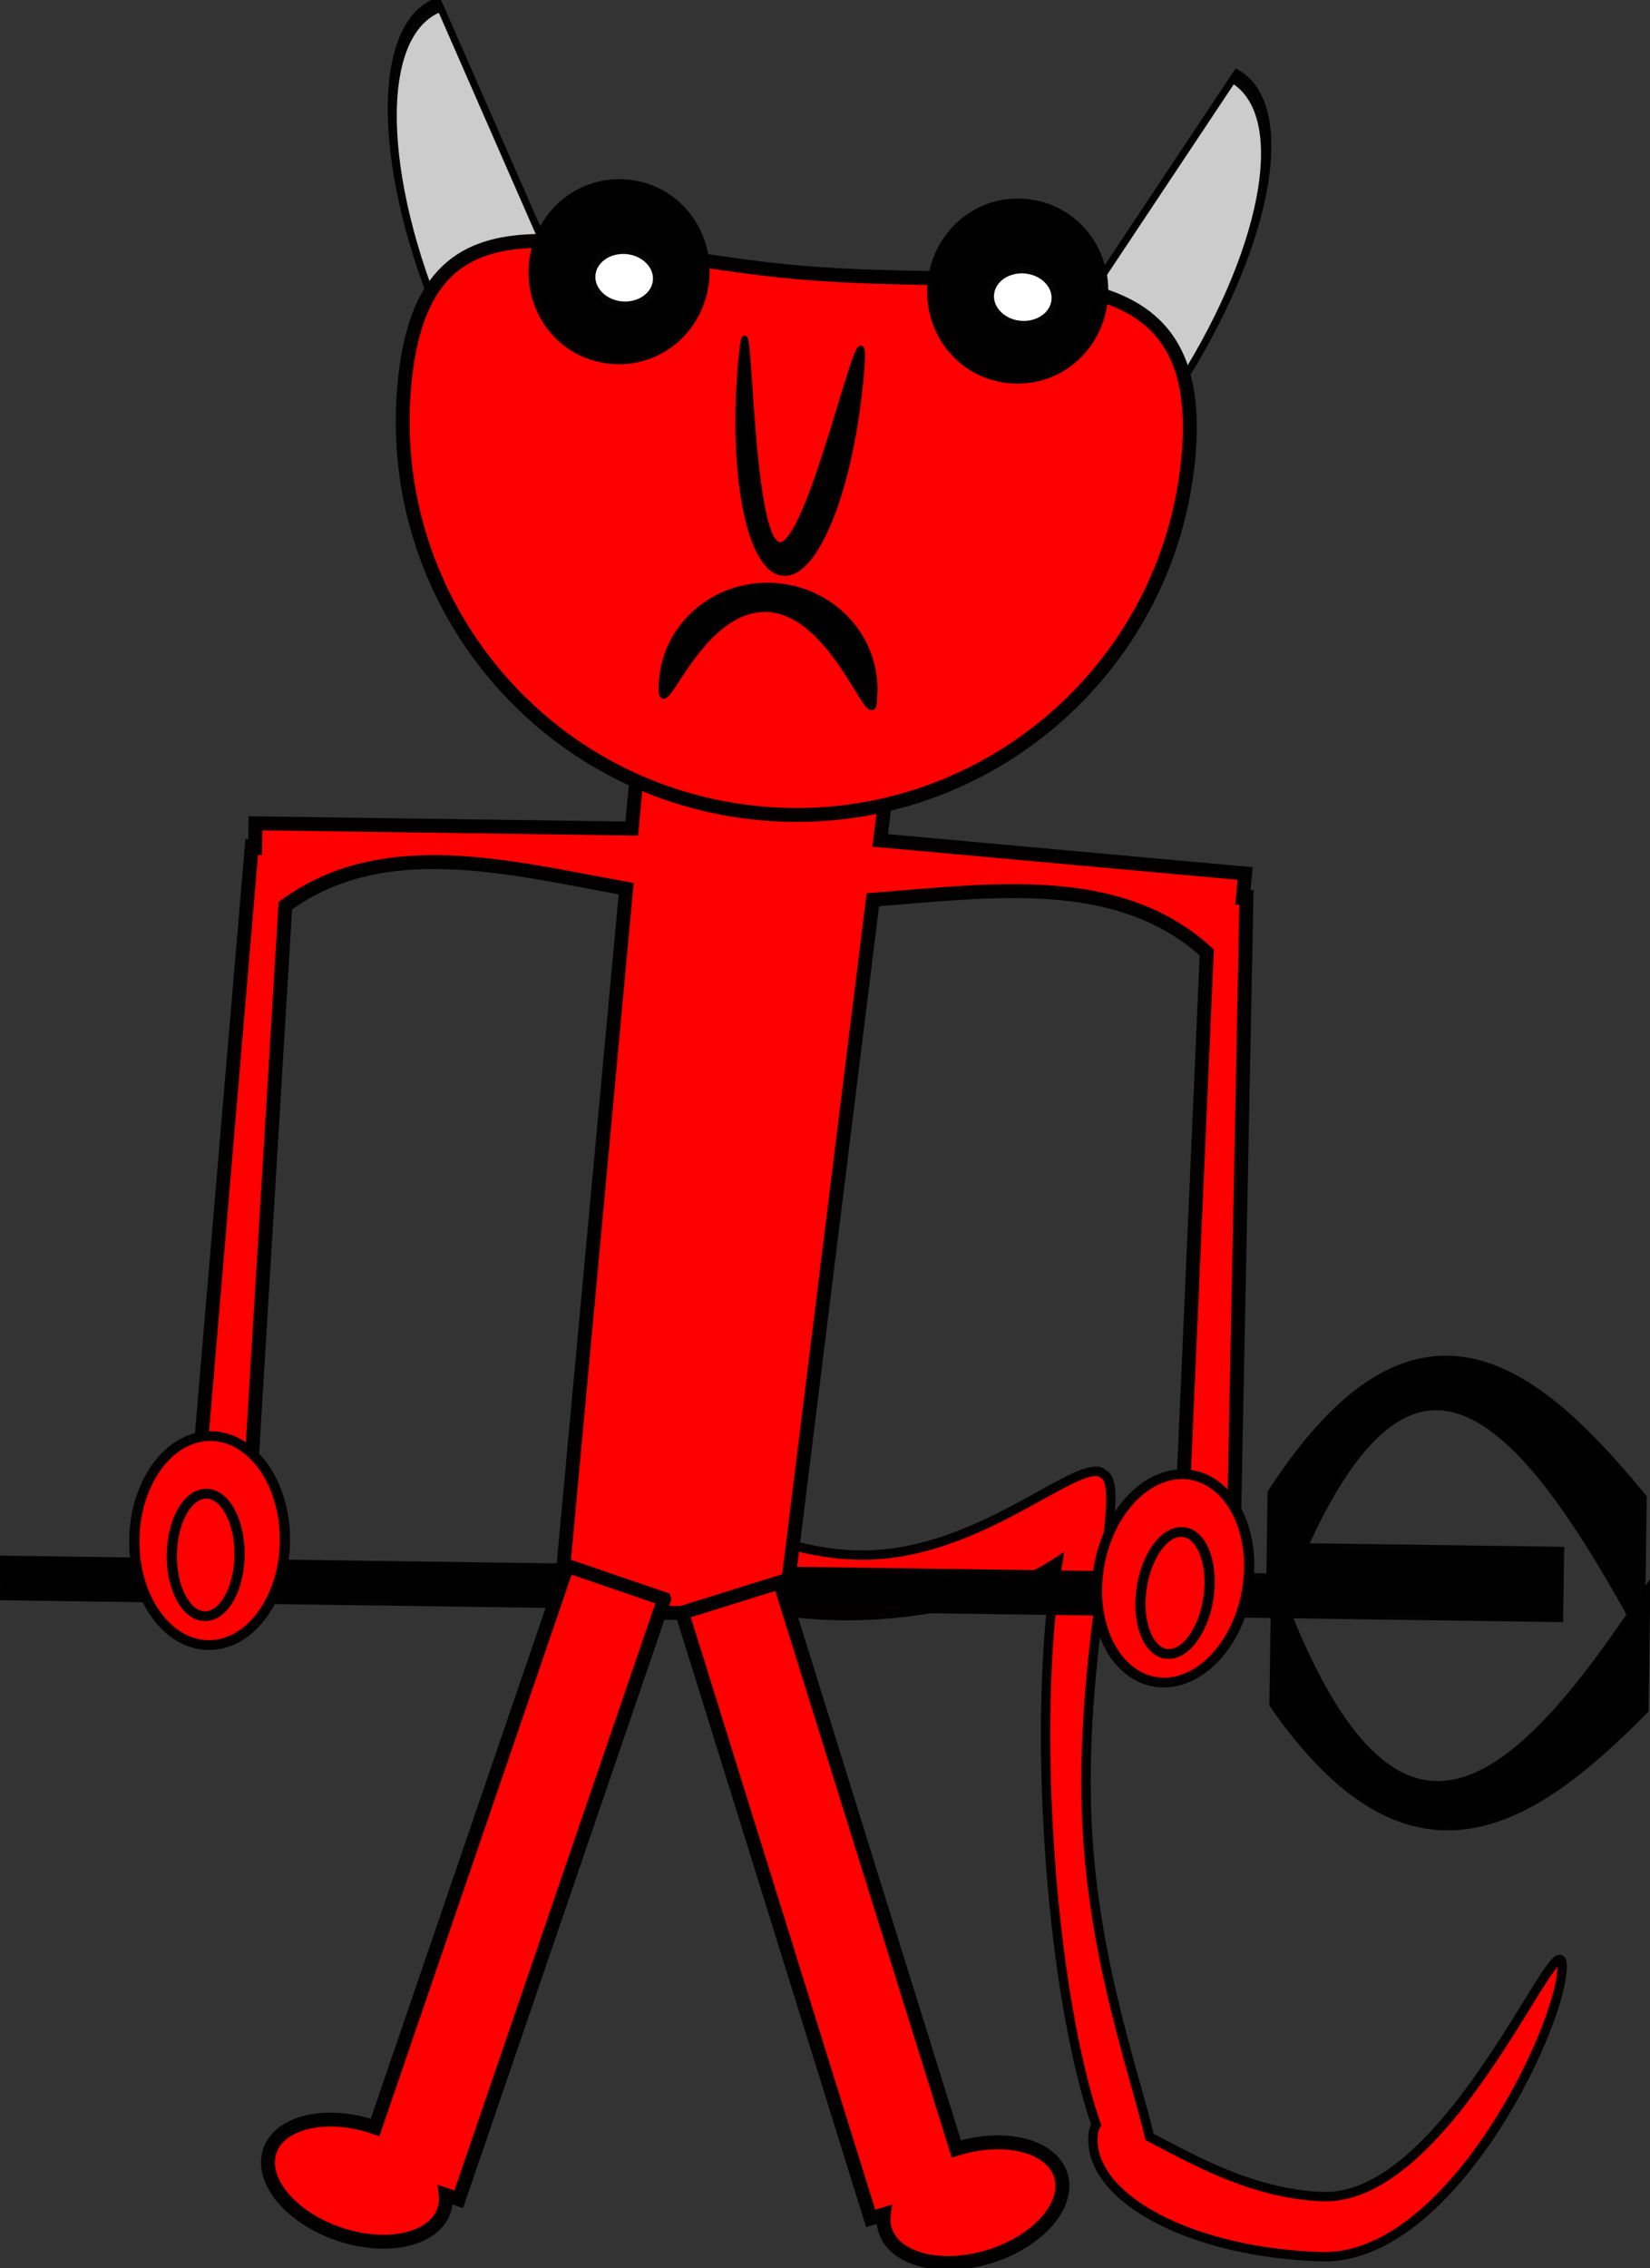 <?xml version="1.0" encoding="UTF-8" standalone="no"?>
<!-- Created with Inkscape (http://www.inkscape.org/) -->
<svg
    xmlns:inkscape="http://www.inkscape.org/namespaces/inkscape"
    xmlns:rdf="http://www.w3.org/1999/02/22-rdf-syntax-ns#"
    xmlns="http://www.w3.org/2000/svg"
    xmlns:cc="http://creativecommons.org/ns#"
    xmlns:dc="http://purl.org/dc/elements/1.1/"
    xmlns:sodipodi="http://sodipodi.sourceforge.net/DTD/sodipodi-0.dtd"
    xmlns:svg="http://www.w3.org/2000/svg"
    xmlns:ns1="http://sozi.baierouge.fr"
    xmlns:xlink="http://www.w3.org/1999/xlink"
    id="svg2"
    sodipodi:docname="New document 1"
    viewBox="0 0 461.15 633.71"
    version="1.1"
    inkscape:version="0.47 r22583"
  >
  <rect x="0" y="0" width="461.15" height="633.71" fill="#333333" stroke="none"/>
  <sodipodi:namedview
      id="base"
      bordercolor="#666666"
      inkscape:pageshadow="2"
      inkscape:window-y="27"
      pagecolor="#ffffff"
      inkscape:window-height="688"
      inkscape:window-maximized="1"
      inkscape:zoom="0.35"
      inkscape:window-x="0"
      showgrid="false"
      borderopacity="1.0"
      inkscape:current-layer="layer1"
      inkscape:cx="156.03002"
      inkscape:cy="457.02491"
      inkscape:window-width="1022"
      inkscape:pageopacity="0.0"
      inkscape:document-units="px"
  />
  <g
      id="layer1"
      inkscape:label="Layer 1"
      inkscape:groupmode="layer"
      transform="translate(18.059 -129.99)"
    >
    <g
        id="g3443"
        transform="matrix(1 .03 -.03 1 13.403 -6.232)"
      >
      <path
          id="path3395"
          sodipodi:nodetypes="ccscsssscscssscc"
          style="stroke-opacity:.984;color:#000000;stroke:#000000;stroke-width:2.613;fill:#ff0000"
          d="m290.92 538.55c0.947-0.026 1.712 0.207 2.295 0.761 7.269 3.59-6.334 50.092-1.417 101.64 3.47 36.388 15.292 66.167 19.741 82.914 11.881 5.748 29.401 15.214 48.997 15.214 35.782 0 64.79-83.047 64.79-65.829s-29.007 82.616-64.79 82.616c-35.782 0-64.79-13.969-64.79-31.188 0-1.666 0.27-2.874 0.793-3.699-6.508-17.095-12.347-45.149-15.438-77.563-2.994-31.387-2.757-60.043 0.017-79.347-11.58 8.227-29.631 14.461-50.094 16.341-35.72 3.283-65.216-7.993-65.87-25.181-0.654-17.188 29.508 11.702 65.228 8.42 28.464-2.616 51.872-24.866 60.538-25.102h-0z"
      />
      <g
          id="g3365"
          transform="matrix(1 -.016 .016 1 -99.898 -86.535)"
        >
        <g
            id="g3324"
            transform="translate(580,160)"
          >
          <g
              id="g3318"
              transform="matrix(.942 0 0 1 344.51 37.143)"
            >
            <rect
                id="rect3269"
                style="stroke-opacity:.984;color:#000000;stroke:#000000;stroke-width:3.882;fill:#000000"
                height="8.571"
                width="380"
                y="463.79"
                x="-900"
            />
            <path
                id="rect3269-5"
                sodipodi:nodetypes="ccccc"
                style="stroke-opacity:.984;color:#000000;stroke:#000000;stroke-width:4.13;fill:#000000"
                d="m-524.16 439.63c40.781-60.751 75.065-37.045 108.32 0v34.037c-36.108-59.841-72.215-98.136-108.32 0v-34.037z"
            />
            <path
                id="rect3269-5-6"
                sodipodi:nodetypes="ccccc"
                style="stroke-opacity:.984;color:#000000;stroke:#000000;stroke-width:3.886;fill:#000000"
                d="m-522.86 498.11c40.873 53.65 75.234 32.714 108.57 0v-30.059c-36.189 52.846-72.378 86.665-108.57 0v30.059z"
            />
            <rect
                id="rect3316"
                style="stroke-opacity:.984;color:#000000;stroke:#000000;stroke-width:3.882;fill:#000000"
                height="17.143"
                width="80"
                y="455.22"
                x="-520"
            />
          </g
          >
          <path
              id="rect3061"
              style="stroke-opacity:.984;color:#000000;stroke:#000000;stroke-width:3.882;fill:#ff0000"
              d="m-257.16 252.38-71.406 5.688-2.781 35.469h-105.12v6.719l-0.969-0.125-12.719 179.59 14.656 1.906 7.688-165.19c26.968-20.387 62.112-11.611 95.125-6.094l-15.875 202.03h62.844l21.969-199.91c33.08-3.004 68.366-8.782 93.469 13.406l-4.938 165.28 14.75-0.781 1.062-180.03-1 0.062 0.531-6.719-102.06-7.812 4.781-43.5z"
          />
          <g
              id="g3261"
              transform="matrix(1 0 0 .703 -5.714 141.75)"
            >
            <g
                id="g3255"
              >
              <path
                  id="path3089-7"
                  sodipodi:rx="28.571428"
                  sodipodi:ry="41.42857"
                  style="stroke-opacity:.984;color:#000000;stroke:#000000;stroke-width:3.882;fill:#ff0000"
                  sodipodi:type="arc"
                  d="m-771.43 462.36c0 22.88-12.792 41.429-28.571 41.429-15.78 0-28.571-18.548-28.571-41.429 0-22.88 12.792-41.429 28.571-41.429 15.78 0 28.571 18.548 28.571 41.429z"
                  transform="matrix(.736 0 0 1.002 148.04 37.735)"
                  sodipodi:cy="462.36218"
                  sodipodi:cx="-800"
              />
              <path
                  id="path3091-6"
                  sodipodi:rx="12.857142"
                  sodipodi:ry="24.285715"
                  style="stroke-opacity:.984;color:#000000;stroke:#000000;stroke-width:3.882;fill:#ff0000"
                  sodipodi:type="arc"
                  d="m-788.57 468.08c0 13.413-5.756 24.286-12.857 24.286-7.101 0-12.857-10.873-12.857-24.286s5.756-24.286 12.857-24.286c7.101 0 12.857 10.873 12.857 24.286z"
                  transform="matrix(.736 0 0 1.002 148.04 37.735)"
                  sodipodi:cy="468.07648"
                  sodipodi:cx="-801.42859"
              />
              <path
                  id="path3089-7-3"
                  sodipodi:rx="28.571428"
                  sodipodi:ry="41.42857"
                  style="stroke-opacity:.984;color:#000000;stroke:#000000;stroke-width:3.882;fill:#ff0000"
                  sodipodi:type="arc"
                  d="m-771.43 462.36c0 22.88-12.792 41.429-28.571 41.429-15.78 0-28.571-18.548-28.571-41.429 0-22.88 12.792-41.429 28.571-41.429 15.78 0 28.571 18.548 28.571 41.429z"
                  transform="matrix(-.734 -.056 -.077 .999 -723.13 3.98)"
                  sodipodi:cy="462.36218"
                  sodipodi:cx="-800"
              />
              <path
                  id="path3091-6-6"
                  sodipodi:rx="12.857142"
                  sodipodi:ry="24.285715"
                  style="stroke-opacity:.984;color:#000000;stroke:#000000;stroke-width:3.882;fill:#ff0000"
                  sodipodi:type="arc"
                  d="m-788.57 468.08c0 13.413-5.756 24.286-12.857 24.286-7.101 0-12.857-10.873-12.857-24.286s5.756-24.286 12.857-24.286c7.101 0 12.857 10.873 12.857 24.286z"
                  transform="matrix(-.734 -.056 -.077 .999 -723.13 3.98)"
                  sodipodi:cy="468.07648"
                  sodipodi:cx="-801.42859"
              />
            </g
            >
          </g
          >
        </g
        >
        <g
            id="g3047"
            transform="matrix(.997 .073 -.073 .997 25.837 -20.723)"
          >
          <g
              id="g3032"
              transform="translate(757.14 -322.86)"
            >
            <path
                id="path2947"
                sodipodi:rx="67.14286"
                sodipodi:ry="81.428574"
                style="stroke-opacity:.984;color:#000000;stroke:#000000;stroke-width:3.882;fill:#cccccc"
                sodipodi:type="arc"
                d="m-525.71 416.65c0 44.634-29.627 80.949-66.429 81.424l-0.714-81.424z"
                transform="matrix(-.479 .211 -.505 -.934 -605.94 1145.3)"
                sodipodi:cy="416.64789"
                sodipodi:cx="-592.85712"
                sodipodi:end="1.5601584"
                sodipodi:start="0"
            />
            <path
                id="path2947-7"
                sodipodi:rx="67.14286"
                sodipodi:ry="81.428574"
                style="stroke-opacity:.984;color:#000000;stroke:#000000;stroke-width:3.882;fill:#cccccc"
                sodipodi:type="arc"
                d="m-525.71 416.65c0 44.634-29.627 80.949-66.429 81.424l-0.714-81.424z"
                transform="matrix(.479 .211 .505 -.934 -318.54 1145.9)"
                sodipodi:cy="416.64789"
                sodipodi:cx="-592.85712"
                sodipodi:end="1.5601584"
                sodipodi:start="0"
            />
            <path
                id="path2944"
                sodipodi:nodetypes="csssc"
                style="stroke-opacity:.984;color:#000000;stroke:#000000;stroke-width:3.882;fill:#ff0000"
                d="m-354.29 662.36c0 60.751-49.249 110-110 110s-110-49.249-110-110 46.392-41.429 107.14-41.429c60.751 0 112.86-19.323 112.86 41.429z"
            />
            <path
                id="path2993"
                sodipodi:nodetypes="csssc"
                style="stroke-opacity:.984;color:#000000;stroke:#000000;stroke-width:1.72;fill:#000000"
                d="m-435.95 737.43c0-15.828-13.302-28.659-29.711-28.659s-29.711 12.831-29.711 28.659 5.822-13.881 21.654-20.699c22.552-9.711 38.987 34.599 37.768 20.699z"
            />
            <g
                id="g3000"
              >
              <path
                  id="path2996"
                  sodipodi:rx="22.857143"
                  sodipodi:ry="42.857143"
                  style="stroke-opacity:.984;color:#000000;stroke:#000000;stroke-width:3.882;fill:#000000"
                  sodipodi:type="arc"
                  d="m-494.29 606.65c0 23.669-10.233 42.857-22.857 42.857s-22.857-19.188-22.857-42.857 10.233-42.857 22.857-42.857 22.857 19.188 22.857 42.857z"
                  transform="matrix(1.02 0 0 .577 10.223 275.06)"
                  sodipodi:cy="606.64789"
                  sodipodi:cx="-517.14288"
              />
              <path
                  id="path2998"
                  sodipodi:rx="10"
                  sodipodi:ry="8.5714283"
                  style="stroke-opacity:.984;color:#000000;stroke:#000000;stroke-width:3.882;fill:#ffffff"
                  sodipodi:type="arc"
                  d="m-505.71 626.65c0 4.734-4.477 8.571-10 8.571s-10-3.838-10-8.571c0-4.734 4.477-8.571 10-8.571s10 3.838 10 8.571z"
                  sodipodi:cy="626.64789"
                  sodipodi:cx="-515.71429"
              />
            </g
            >
            <g
                id="g3000-2"
                transform="translate(111.43 -4.286)"
              >
              <path
                  id="path2996-2"
                  sodipodi:rx="22.857143"
                  sodipodi:ry="42.857143"
                  style="stroke-opacity:.984;color:#000000;stroke:#000000;stroke-width:3.882;fill:#000000"
                  sodipodi:type="arc"
                  d="m-494.29 606.65c0 23.669-10.233 42.857-22.857 42.857s-22.857-19.188-22.857-42.857 10.233-42.857 22.857-42.857 22.857 19.188 22.857 42.857z"
                  transform="matrix(1.02 0 0 .577 10.223 275.06)"
                  sodipodi:cy="606.64789"
                  sodipodi:cx="-517.14288"
              />
              <path
                  id="path2998-6"
                  sodipodi:rx="10"
                  sodipodi:ry="8.5714283"
                  style="stroke-opacity:.984;color:#000000;stroke:#000000;stroke-width:3.882;fill:#ffffff"
                  sodipodi:type="arc"
                  d="m-505.71 626.65c0 4.734-4.477 8.571-10 8.571s-10-3.838-10-8.571c0-4.734 4.477-8.571 10-8.571s10 3.838 10 8.571z"
                  sodipodi:cy="626.64789"
                  sodipodi:cx="-515.71429"
              />
            </g
            >
          </g
          >
          <path
              id="path3044"
              sodipodi:nodetypes="csssc"
              style="stroke-opacity:.984;color:#000000;stroke:#000000;stroke-width:1.551;fill:#000000"
              d="m309.74 324.99c0 31.542-7.557 57.112-16.88 57.112-9.322 0-16.88-25.57-16.88-57.112s5.869 49.394 15.192 49.394c9.322 0 18.568-80.936 18.568-49.394z"
          />
        </g
        >
        <path
            id="rect3338"
            style="stroke-opacity:.984;color:#000000;stroke:#000000;stroke-width:3.882;fill:#ff0000"
            d="m260.7 668.52-55.04 168.39-3.654-1.194c0.173 1.485 0.051 2.963-0.409 4.37-2.696 8.249-15.831 11.363-29.33 6.95-13.499-4.412-22.229-14.672-19.533-22.922 2.696-8.249 15.801-11.372 29.3-6.96l51.487-157.52 27.179 8.884z"
        />
        <path
            id="rect3338-3"
            style="stroke-opacity:.984;color:#000000;stroke:#000000;stroke-width:3.882;fill:#ff0000"
            d="m265.77 672.26 55.04 168.39 3.654-1.194c-0.173 1.485-0.051 2.963 0.409 4.37 2.696 8.249 15.831 11.363 29.33 6.95 13.499-4.412 22.229-14.672 19.533-22.922-2.696-8.249-15.801-11.372-29.3-6.96l-51.487-157.52-27.179 8.884z"
        />
      </g
      >
    </g
    >
  </g
  >
</svg
>
